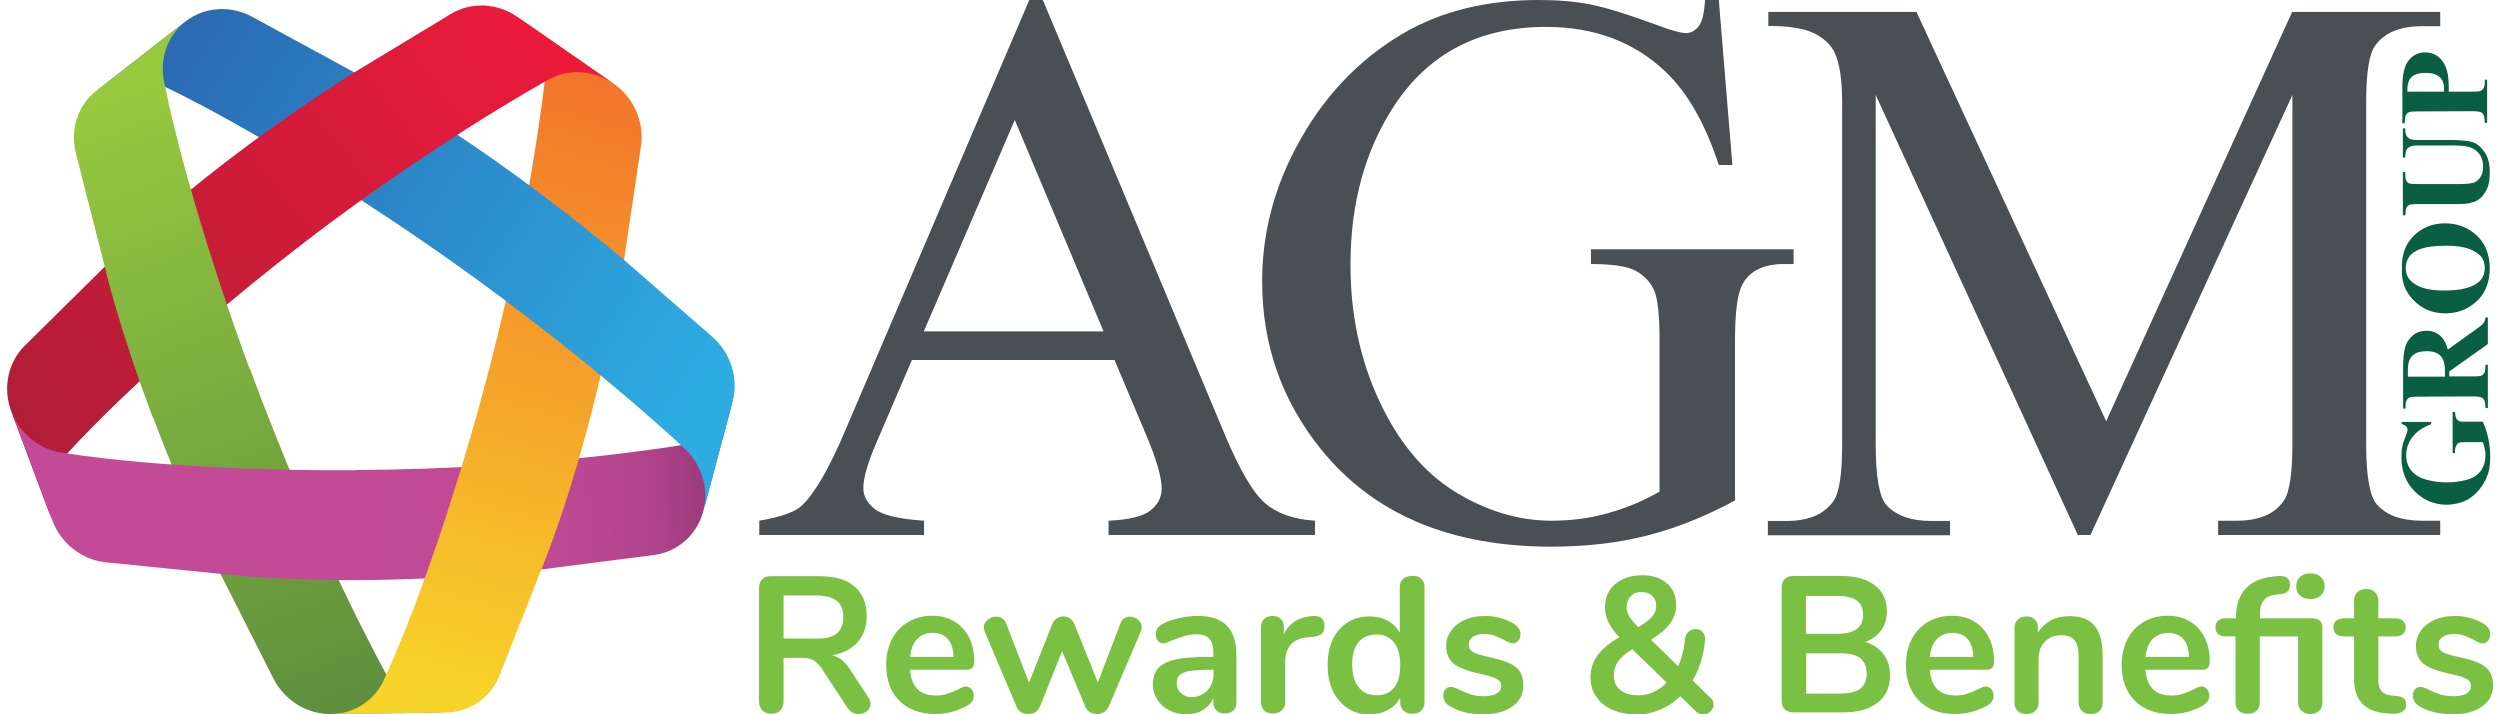 <?xml version="1.0" encoding="utf-8"?>
<!-- Generator: Adobe Illustrator 25.2.1, SVG Export Plug-In . SVG Version: 6.00 Build 0)  -->
<svg version="1.1" xmlns="http://www.w3.org/2000/svg" xmlns:xlink="http://www.w3.org/1999/xlink" x="0px" y="0px" width="1050px"
	 height="300px" viewBox="0 0 1050 300" style="enable-background:new 0 0 1050 300;" xml:space="preserve">
<style type="text/css">
	.st0{fill:url(#SVGID_1_);}
	.st1{fill:url(#SVGID_2_);}
	.st2{fill:url(#SVGID_3_);}
	.st3{fill:url(#SVGID_4_);}
	.st4{fill:url(#SVGID_5_);}
	.st5{fill:url(#SVGID_6_);}
	.st6{fill:#C24A97;}
	.st7{fill:#7AC143;}
	.st8{fill:#4A4F54;}
	.st9{fill:#0A5E43;}
	.st10{fill:url(#SVGID_7_);}
	.st11{fill:url(#SVGID_8_);}
	.st12{fill:url(#SVGID_9_);}
	.st13{fill:url(#SVGID_10_);}
	.st14{fill:url(#SVGID_11_);}
	.st15{fill:url(#SVGID_12_);}
	.st16{fill:url(#SVGID_13_);}
	.st17{fill:url(#SVGID_14_);}
	.st18{fill:url(#SVGID_15_);}
	.st19{fill:url(#SVGID_16_);}
	.st20{fill:url(#SVGID_17_);}
	.st21{fill:url(#SVGID_18_);}
</style>
<g id="Layer_1">
</g>
<g id="Reusable_Shopping_Bag">
	<g>
		<g>
			<linearGradient id="SVGID_1_" gradientUnits="userSpaceOnUse" x1="136.668" y1="213.565" x2="306.36" y2="201.456">
				<stop  offset="0" style="stop-color:#C24A97"/>
				<stop  offset="0.5" style="stop-color:#C04996"/>
				<stop  offset="0.69" style="stop-color:#B94791"/>
				<stop  offset="0.828" style="stop-color:#AD4288"/>
				<stop  offset="0.94" style="stop-color:#9C3A7B"/>
				<stop  offset="1" style="stop-color:#8F3571"/>
			</linearGradient>
			<path class="st0" d="M156.3,243.6c20-0.3,43.9-1.4,70.9-4.4l47.4-6.1c10-1.3,18.1-8.4,20.7-18.2l12.4-46.3
				c-2.6,9.8-10.8,16.9-20.7,18.2c0,0-59.2,10.3-137.6,10.6l-11.8,20.3L156.3,243.6z"/>
			<g>
				
					<linearGradient id="SVGID_2_" gradientUnits="userSpaceOnUse" x1="-47.151" y1="499.135" x2="36.54" y2="235.245" gradientTransform="matrix(0.789 -0.614 0.614 0.789 -121.63 -125.608)">
					<stop  offset="0" style="stop-color:#5F8E3E"/>
					<stop  offset="1" style="stop-color:#97C93F"/>
				</linearGradient>
				<path class="st1" d="M64.3,175.3c7.1,18.9,16.4,41.1,28.3,65.7l22.2,43.9c4.7,9.3,14.2,15.2,24.4,15l48-0.6
					c-10.1,0.1-19.7-5.8-24.4-15c0,0-30.2-54.2-57.8-129.4l-21.3,0.9L64.3,175.3z"/>
			</g>
			<g>
				
					<linearGradient id="SVGID_3_" gradientUnits="userSpaceOnUse" x1="194.762" y1="353.599" x2="-20.38" y2="509.999" gradientTransform="matrix(0.789 -0.614 0.614 0.789 -121.63 -125.608)">
					<stop  offset="0" style="stop-color:#F3752B"/>
					<stop  offset="1" style="stop-color:#F7D42A"/>
				</linearGradient>
				<path class="st2" d="M201.6,169.4c-20.9,75.5-39.8,114.9-39.8,114.9c-3.7,9.4-12.6,15.5-22.7,15.6l48-0.6
					c10.1-0.1,19-6.3,22.7-15.6l17.5-44.4c0,0,21.1-49.3,34.8-130.2l7.1-47.7c1.5-10.1-3-20.4-11.5-26.3l-40.3-28
					c8.5,5.9,13,16.2,11.5,26.3C228.8,33.4,222.5,93.9,201.6,169.4z"/>
			</g>
			<g>
				
					<linearGradient id="SVGID_4_" gradientUnits="userSpaceOnUse" x1="59.372" y1="236.625" x2="147.261" y2="486.021" gradientTransform="matrix(0.789 -0.614 0.614 0.789 -121.63 -125.608)">
					<stop  offset="0" style="stop-color:#2B6BB3"/>
					<stop  offset="1" style="stop-color:#2DACE2"/>
				</linearGradient>
				<path class="st3" d="M175.5,99.9c-66.2-45.2-107-63.8-107-63.8c-9.1-4.9-20-4.2-27.9,2L77.9,9c7.9-6.1,18.8-6.9,27.9-2l43,23.4
					c0,0,49,24.9,113.2,78.7l37.1,32.3c7.8,6.8,11.2,17.5,8.6,27.3L295.4,215c2.6-9.8-0.8-20.5-8.6-27.3
					C286.8,187.7,241.7,145.1,175.5,99.9z"/>
			</g>
			<g>
				
					<linearGradient id="SVGID_5_" gradientUnits="userSpaceOnUse" x1="-98.192" y1="322.798" x2="200.495" y2="322.798" gradientTransform="matrix(0.789 -0.614 0.614 0.789 -121.63 -125.608)">
					<stop  offset="0" style="stop-color:#AE1D37"/>
					<stop  offset="1" style="stop-color:#ED1A3B"/>
				</linearGradient>
				<path class="st4" d="M116.7,110.5c-60.5,48-89.1,80.7-89.1,80.7c-7.1,7-9.3,17.8-5.7,27.5L4.7,172.7c-3.6-9.7-1.4-20.5,5.7-27.5
					L44,112c0,0,36.7-38.5,104.8-81.6l40.5-24.5c8.5-5.2,19.5-4.7,28,1.2l40.3,28c-8.5-5.9-19.5-6.4-28-1.2
					C229.6,33.9,177.2,62.5,116.7,110.5z"/>
			</g>
			
				<linearGradient id="SVGID_6_" gradientUnits="userSpaceOnUse" x1="-47.398" y1="497.348" x2="35.541" y2="235.832" gradientTransform="matrix(0.789 -0.614 0.614 0.789 -121.63 -125.608)">
				<stop  offset="0" style="stop-color:#5F8E3E"/>
				<stop  offset="1" style="stop-color:#97C93F"/>
			</linearGradient>
			<path class="st5" d="M104.8,154.9C77.3,79.6,69.2,35.5,69.2,35.5c-2.6-10,0.9-20.4,8.7-26.5L40.6,38c-7.9,6.1-11.3,16.5-8.7,26.5
				L44,112c0,0,5.5,24.4,20.2,63.4L104.8,154.9z"/>
			<path class="st6" d="M149.4,197.5c-78.4,0.4-122.1-7.2-122.1-7.2c-10.1-1-19-7.9-22.6-17.6l17.3,45.9
				c3.6,9.7,12.5,16.6,22.6,17.6l47.9,4.8c0,0,23.9,3.1,63.8,2.6L149.4,197.5z"/>
		</g>
		<g>
			<path class="st7" d="M365.6,295.6c0,1.2-0.5,2.3-1.5,3.1c-1,0.8-2.2,1.2-3.5,1.2c-0.9,0-1.7-0.2-2.5-0.6c-0.8-0.4-1.4-1-2-1.8
				l-10.8-16.4c-1.1-1.7-2.2-2.9-3.5-3.7c-1.2-0.7-2.8-1.1-4.7-1.1h-8v18.2c0,1.6-0.5,2.9-1.4,3.9c-0.9,0.9-2.2,1.4-3.7,1.4
				c-1.6,0-2.8-0.5-3.8-1.4c-0.9-0.9-1.4-2.2-1.4-3.9v-47.5c0-1.6,0.4-2.8,1.3-3.7c0.9-0.9,2.1-1.3,3.7-1.3h20.3
				c6.5,0,11.4,1.4,14.8,4.3c3.4,2.9,5.1,7.1,5.1,12.5c0,4.4-1.3,8.1-3.8,10.9c-2.5,2.8-6.1,4.7-10.7,5.5c1.6,0.4,2.9,1.1,4.1,2
				c1.2,1,2.4,2.3,3.5,4.1l7.4,11.3C365.3,293.7,365.6,294.7,365.6,295.6z M351.4,266.1c1.8-1.5,2.8-3.8,2.8-6.9
				c0-3.1-0.9-5.4-2.8-6.9c-1.8-1.4-4.7-2.2-8.7-2.2h-13.6v18.1h13.6C346.7,268.3,349.6,267.6,351.4,266.1z"/>
			<path class="st7" d="M408.1,289.5c0.6,0.7,0.9,1.7,0.9,2.8c0,1.7-1,3.1-3,4.2c-1.8,1-3.9,1.9-6.3,2.5c-2.3,0.6-4.5,0.9-6.7,0.9
				c-6.4,0-11.4-1.8-15.2-5.5c-3.7-3.7-5.6-8.7-5.6-15.1c0-4.1,0.8-7.7,2.4-10.8c1.6-3.1,3.9-5.6,6.9-7.3c2.9-1.7,6.3-2.6,10-2.6
				c3.6,0,6.7,0.8,9.3,2.4c2.7,1.6,4.7,3.8,6.2,6.7s2.2,6.3,2.2,10.1c0,2.3-1,3.5-3.1,3.5h-23.9c0.3,3.7,1.4,6.5,3.2,8.2
				c1.8,1.8,4.4,2.6,7.8,2.6c1.7,0,3.3-0.2,4.6-0.7c1.3-0.4,2.8-1,4.5-1.8c1.6-0.9,2.8-1.3,3.6-1.3
				C406.7,288.5,407.5,288.8,408.1,289.5z M385.2,268.4c-1.7,1.7-2.6,4.2-3,7.5h18.3c-0.1-3.3-0.9-5.8-2.4-7.5
				c-1.5-1.7-3.6-2.6-6.3-2.6C389,265.8,386.8,266.7,385.2,268.4z"/>
			<path class="st7" d="M472.2,259.7c0.7-0.5,1.5-0.7,2.4-0.7c1.2,0,2.4,0.4,3.4,1.3c1,0.8,1.5,1.9,1.5,3.1c0,0.7-0.1,1.3-0.4,1.9
				l-13.4,31.4c-0.4,1-1.1,1.8-2,2.4c-0.9,0.5-1.9,0.8-3,0.8c-1,0-2-0.3-2.9-0.8s-1.6-1.3-2-2.4l-9.7-23.2l-9.3,23.2
				c-0.4,1-1.1,1.8-2,2.4s-1.9,0.8-3,0.8c-1,0-2-0.3-2.9-0.8c-0.9-0.5-1.6-1.3-2-2.4l-13.3-31.4c-0.3-0.7-0.4-1.3-0.4-1.8
				c0-1.2,0.5-2.3,1.6-3.2c1.1-0.9,2.3-1.3,3.6-1.3c0.9,0,1.8,0.2,2.5,0.7c0.8,0.5,1.3,1.2,1.7,2.2l9.6,24.8L442,262
				c0.4-1,1.1-1.8,1.9-2.3c0.8-0.5,1.7-0.8,2.7-0.8c1,0,1.9,0.3,2.7,0.8c0.8,0.5,1.4,1.3,1.9,2.3l9.9,24.6l9.5-24.8
				C470.9,260.9,471.5,260.1,472.2,259.7z"/>
			<path class="st7" d="M515.3,262.8c2.7,2.7,4,6.9,4,12.5V295c0,1.5-0.4,2.6-1.3,3.4c-0.9,0.8-2.1,1.3-3.6,1.3
				c-1.4,0-2.6-0.4-3.5-1.3c-0.9-0.9-1.3-2-1.3-3.4v-1.8c-0.9,2.1-2.4,3.8-4.3,5c-2,1.2-4.3,1.8-6.9,1.8c-2.7,0-5.1-0.5-7.2-1.6
				c-2.2-1.1-3.9-2.6-5.1-4.5c-1.2-1.9-1.9-4-1.9-6.3c0-2.9,0.7-5.2,2.2-6.9c1.5-1.7,3.9-2.9,7.3-3.7c3.4-0.8,8-1.1,13.9-1.1h2V274
				c0-2.7-0.6-4.6-1.7-5.8c-1.1-1.2-3-1.8-5.5-1.8c-1.6,0-3.2,0.2-4.8,0.7c-1.6,0.5-3.5,1.1-5.8,2c-1.4,0.7-2.4,1.1-3.1,1.1
				c-1,0-1.8-0.4-2.4-1.1c-0.6-0.7-0.9-1.6-0.9-2.8c0-0.9,0.2-1.7,0.7-2.4c0.5-0.7,1.2-1.3,2.3-1.9c1.9-1,4.2-1.8,6.8-2.4
				c2.6-0.6,5.2-0.9,7.8-0.9C508.5,258.7,512.6,260,515.3,262.8z M507.1,290c1.7-1.8,2.6-4.2,2.6-7v-1.7h-1.5
				c-3.6,0-6.4,0.2-8.4,0.5c-2,0.3-3.4,0.9-4.3,1.7c-0.9,0.8-1.3,1.9-1.3,3.3c0,1.7,0.6,3.2,1.8,4.3c1.2,1.1,2.7,1.7,4.5,1.7
				C503.2,292.7,505.4,291.8,507.1,290z"/>
			<path class="st7" d="M555.1,259.7c0.8,0.7,1.2,1.8,1.2,3.2c0,1.5-0.4,2.5-1.1,3.2c-0.7,0.7-2,1.2-3.8,1.4l-2.4,0.2
				c-3.2,0.3-5.5,1.4-7,3.2c-1.5,1.8-2.2,4.1-2.2,6.9v17c0,1.6-0.5,2.8-1.5,3.6c-1,0.8-2.2,1.3-3.7,1.3c-1.5,0-2.7-0.4-3.6-1.3
				c-0.9-0.8-1.4-2-1.4-3.6v-31.4c0-1.5,0.5-2.7,1.4-3.5c0.9-0.8,2.1-1.2,3.5-1.2c1.4,0,2.5,0.4,3.4,1.2c0.9,0.8,1.3,1.9,1.3,3.4
				v3.2c1-2.4,2.6-4.2,4.6-5.5c2-1.3,4.3-2,6.8-2.2l1.1-0.1C553.2,258.7,554.3,259,555.1,259.7z"/>
			<path class="st7" d="M596.8,243c1,0.9,1.5,2,1.5,3.4V295c0,1.5-0.5,2.6-1.4,3.5c-0.9,0.9-2.1,1.3-3.7,1.3c-1.5,0-2.7-0.4-3.7-1.3
				c-0.9-0.9-1.4-2-1.4-3.5v-2c-1.2,2.2-2.9,4-5.2,5.2c-2.2,1.2-4.8,1.9-7.7,1.9c-3.4,0-6.5-0.9-9.1-2.6c-2.7-1.7-4.8-4.2-6.3-7.3
				c-1.5-3.2-2.2-6.8-2.2-10.9c0-4.1,0.7-7.7,2.2-10.8c1.5-3.1,3.6-5.5,6.2-7.1c2.7-1.7,5.7-2.5,9.2-2.5c2.9,0,5.4,0.6,7.6,1.8
				c2.2,1.2,3.9,2.9,5.1,5v-19.2c0-1.4,0.4-2.4,1.3-3.3c0.9-0.8,2.1-1.3,3.6-1.3C594.5,241.7,595.8,242.1,596.8,243z M585.5,288.8
				c1.8-2.2,2.6-5.4,2.6-9.5s-0.9-7.3-2.6-9.5c-1.8-2.2-4.2-3.3-7.4-3.3c-3.2,0-5.8,1.1-7.5,3.2c-1.8,2.2-2.7,5.3-2.7,9.3
				c0,4.1,0.9,7.3,2.7,9.6c1.8,2.3,4.3,3.4,7.5,3.4C581.2,292.1,583.8,291,585.5,288.8z"/>
			<path class="st7" d="M608.8,296.5c-1.7-1-2.6-2.5-2.6-4.4c0-1.1,0.3-2,0.9-2.6c0.6-0.7,1.3-1,2.2-1c0.9,0,2.2,0.4,3.8,1.3
				c1.7,0.8,3.3,1.4,4.7,1.9c1.4,0.4,3.3,0.7,5.5,0.7c2.3,0,4-0.4,5.3-1.1c1.3-0.8,1.9-1.8,1.9-3.2c0-0.9-0.3-1.7-0.8-2.2
				c-0.5-0.5-1.4-1-2.8-1.5c-1.3-0.5-3.3-1-6-1.6c-4.8-1-8.3-2.4-10.4-4.1c-2.1-1.8-3.1-4.2-3.1-7.4c0-2.4,0.7-4.5,2.1-6.5
				c1.4-1.9,3.3-3.4,5.8-4.5c2.5-1.1,5.3-1.6,8.4-1.6c2.3,0,4.5,0.3,6.6,0.9c2.1,0.6,4,1.4,5.7,2.5c1.7,1.1,2.6,2.5,2.6,4.3
				c0,1.1-0.3,2-0.9,2.7c-0.6,0.7-1.3,1.1-2.2,1.1c-0.6,0-1.2-0.1-1.7-0.4c-0.6-0.2-1.3-0.6-2.2-1.1c-1.6-0.8-2.9-1.4-4.1-1.8
				c-1.1-0.4-2.5-0.6-4.2-0.6c-2,0-3.6,0.4-4.7,1.2c-1.2,0.8-1.7,1.9-1.7,3.3c0,1.4,0.6,2.4,1.8,3.1c1.2,0.7,3.5,1.4,6.9,2.1
				c3.6,0.8,6.5,1.6,8.5,2.6c2.1,1,3.5,2.2,4.4,3.7c0.9,1.5,1.3,3.3,1.3,5.6c0,3.7-1.5,6.6-4.6,8.8c-3.1,2.2-7.1,3.3-12.2,3.3
				C617.2,300,612.4,298.8,608.8,296.5z"/>
			<path class="st7" d="M719.7,295.9c0,1.1-0.4,2-1.3,2.9c-0.9,0.8-1.9,1.3-3,1.3s-2.1-0.4-3-1.2l-6.7-6.5c-2.5,2.5-5.4,4.4-8.5,5.7
				c-3.1,1.3-6.4,2-9.7,2c-3.8,0-7.2-0.7-10.1-1.9c-3-1.3-5.3-3.1-6.9-5.5c-1.7-2.4-2.5-5.1-2.5-8.2c0-3.5,1-6.5,3-9.3
				c2-2.7,5-5.2,9.2-7.6c-2.1-2.1-3.6-4.2-4.6-6.2c-1-2-1.5-4.1-1.5-6.3c0-4.1,1.4-7.4,4.3-9.8c2.9-2.4,6.7-3.7,11.3-3.7
				c4.3,0,7.8,1.1,10.4,3.4c2.6,2.2,3.9,5.3,3.9,9.1c0,2.9-0.9,5.5-2.6,7.8c-1.7,2.3-4.4,4.6-8,6.8l11.4,11.1
				c1.5-3.2,2.5-7,2.9-11.4c0.2-1.4,0.7-2.4,1.5-3.1c0.9-0.7,1.8-1.1,2.9-1.1c1.2,0,2.2,0.4,3,1.3c0.8,0.8,1.1,2,1,3.4
				c-0.5,6.3-2.3,11.9-5.2,16.9l7.5,7.3C719.3,293.8,719.7,294.8,719.7,295.9z M694.3,290.7c2.1-0.9,4-2.2,5.7-4l-14.4-14
				c-2.8,1.6-4.7,3.3-6,5.1c-1.2,1.8-1.8,3.7-1.8,6c0,2.5,0.9,4.6,2.7,6c1.8,1.5,4.3,2.2,7.3,2.2
				C690.1,292.1,692.3,291.7,694.3,290.7z M685,250.3c-1.2,1.2-1.8,2.7-1.8,4.7c0,1.4,0.4,2.6,1.1,3.9c0.7,1.2,2,2.7,3.7,4.5
				c2.8-1.6,4.7-3,5.9-4.4c1.2-1.4,1.7-2.9,1.7-4.5c0-1.7-0.5-3.1-1.6-4.2c-1.1-1.1-2.5-1.6-4.3-1.6
				C687.8,248.5,686.3,249.1,685,250.3z"/>
			<path class="st7" d="M791.1,274.8c1.8,2.4,2.7,5.4,2.7,8.9c0,4.9-1.7,8.7-5.2,11.4c-3.5,2.8-8.3,4.1-14.4,4.1h-20.9
				c-1.6,0-2.8-0.4-3.7-1.3c-0.9-0.9-1.3-2.1-1.3-3.7v-47.3c0-1.6,0.4-2.8,1.3-3.7c0.9-0.9,2.1-1.3,3.7-1.3h20.1
				c6,0,10.6,1.3,14,3.9c3.4,2.6,5.1,6.3,5.1,11c0,3-0.8,5.7-2.4,7.9c-1.6,2.2-3.8,3.8-6.6,4.9C786.8,270.7,789.3,272.4,791.1,274.8
				z M758.5,266.2h13.2c7.2,0,10.8-2.7,10.8-8c0-2.7-0.9-4.7-2.7-6c-1.8-1.3-4.5-1.9-8.1-1.9h-13.2V266.2z M781.4,289.2
				c1.7-1.4,2.6-3.5,2.6-6.3s-0.9-5-2.6-6.4c-1.8-1.4-4.5-2.1-8.2-2.1h-14.6v16.9h14.6C776.9,291.2,779.6,290.6,781.4,289.2z"/>
			<path class="st7" d="M836.4,289.5c0.6,0.7,0.9,1.7,0.9,2.8c0,1.7-1,3.1-3,4.2c-1.8,1-3.9,1.9-6.3,2.5c-2.3,0.6-4.5,0.9-6.7,0.9
				c-6.4,0-11.4-1.8-15.2-5.5c-3.7-3.7-5.6-8.7-5.6-15.1c0-4.1,0.8-7.7,2.4-10.8c1.6-3.1,3.9-5.6,6.9-7.3c2.9-1.7,6.3-2.6,10-2.6
				c3.6,0,6.7,0.8,9.3,2.4c2.7,1.6,4.7,3.8,6.2,6.7c1.5,2.9,2.2,6.3,2.2,10.1c0,2.3-1,3.5-3.1,3.5h-23.9c0.3,3.7,1.4,6.5,3.2,8.2
				c1.8,1.8,4.4,2.6,7.8,2.6c1.7,0,3.3-0.2,4.6-0.7c1.3-0.4,2.8-1,4.5-1.8c1.6-0.9,2.8-1.3,3.6-1.3
				C835.1,288.5,835.9,288.8,836.4,289.5z M813.5,268.4c-1.7,1.7-2.6,4.2-3,7.5h18.3c-0.1-3.3-0.9-5.8-2.4-7.5
				c-1.5-1.7-3.6-2.6-6.3-2.6C817.4,265.8,815.2,266.7,813.5,268.4z"/>
			<path class="st7" d="M879.6,262.7c2.3,2.7,3.5,6.8,3.5,12.3v20c0,1.5-0.4,2.7-1.3,3.6c-0.9,0.9-2.1,1.3-3.7,1.3s-2.8-0.4-3.7-1.3
				c-0.9-0.9-1.4-2.1-1.4-3.6v-19.4c0-3.1-0.6-5.3-1.7-6.7c-1.2-1.4-3-2.1-5.5-2.1c-2.9,0-5.3,0.9-7,2.8c-1.8,1.8-2.6,4.3-2.6,7.4
				V295c0,1.5-0.5,2.7-1.4,3.6c-0.9,0.9-2.2,1.3-3.7,1.3c-1.6,0-2.8-0.4-3.7-1.3c-0.9-0.9-1.3-2.1-1.3-3.6v-31.4
				c0-1.4,0.5-2.5,1.4-3.4c0.9-0.9,2.2-1.3,3.7-1.3c1.4,0,2.6,0.4,3.4,1.3c0.9,0.8,1.3,1.9,1.3,3.3v2.2c1.4-2.2,3.2-3.9,5.4-5.1
				c2.3-1.2,4.8-1.8,7.7-1.8C873.7,258.7,877.3,260,879.6,262.7z"/>
			<path class="st7" d="M927,289.5c0.6,0.7,0.9,1.7,0.9,2.8c0,1.7-1,3.1-3,4.2c-1.8,1-3.9,1.9-6.3,2.5c-2.3,0.6-4.5,0.9-6.7,0.9
				c-6.4,0-11.4-1.8-15.2-5.5c-3.7-3.7-5.6-8.7-5.6-15.1c0-4.1,0.8-7.7,2.4-10.8c1.6-3.1,3.9-5.6,6.9-7.3c2.9-1.7,6.3-2.6,10-2.6
				c3.6,0,6.7,0.8,9.3,2.4c2.7,1.6,4.7,3.8,6.2,6.7c1.5,2.9,2.2,6.3,2.2,10.1c0,2.3-1,3.5-3.1,3.5h-23.9c0.3,3.7,1.4,6.5,3.2,8.2
				c1.8,1.8,4.4,2.6,7.8,2.6c1.7,0,3.3-0.2,4.6-0.7c1.3-0.4,2.8-1,4.5-1.8c1.6-0.9,2.8-1.3,3.6-1.3
				C925.7,288.5,926.5,288.8,927,289.5z M904.1,268.4c-1.7,1.7-2.6,4.2-3,7.5h18.3c-0.1-3.3-0.9-5.8-2.4-7.5
				c-1.5-1.7-3.6-2.6-6.3-2.6C908,265.8,905.8,266.7,904.1,268.4z"/>
			<path class="st7" d="M975.4,263.5V295c0,1.6-0.5,2.8-1.4,3.6c-0.9,0.8-2.2,1.3-3.6,1.3c-1.5,0-2.7-0.4-3.7-1.3
				c-1-0.8-1.5-2-1.5-3.6v-27.7h-16.1V295c0,1.6-0.5,2.8-1.4,3.6c-0.9,0.8-2.2,1.2-3.6,1.2s-2.7-0.4-3.7-1.2c-1-0.8-1.5-2-1.5-3.6
				v-27.7H935c-3,0-4.5-1.3-4.5-3.8c0-2.5,1.5-3.8,4.5-3.8h4.1v-0.4c0-5,1.3-9,4-12c2.7-2.9,6.5-4.6,11.3-5.1l1.9-0.2
				c0.3-0.1,0.7-0.1,1.2-0.1c2.9,0,4.3,1.2,4.3,3.7c0,1.2-0.3,2.1-1,2.8c-0.6,0.6-1.5,1-2.7,1.1l-1.8,0.2c-2.5,0.2-4.3,1-5.4,2.3
				c-1.1,1.3-1.7,3.3-1.7,5.8v1.9h21.7C973.9,259.7,975.4,260.9,975.4,263.5z M966,250.1c-1.1-1-1.6-2.3-1.6-3.9s0.5-2.9,1.6-3.9
				c1.1-1,2.5-1.5,4.4-1.5c1.8,0,3.2,0.5,4.3,1.5c1.1,1,1.7,2.3,1.7,3.9s-0.6,2.9-1.7,3.9c-1.1,1-2.6,1.5-4.3,1.5
				C968.5,251.6,967,251.1,966,250.1z"/>
			<path class="st7" d="M1010.6,295.9c0,1.3-0.5,2.3-1.6,3c-1.1,0.7-2.6,1-4.5,0.9l-2.2-0.2c-9.1-0.7-13.6-5.5-13.6-14.6v-17.7h-4.1
				c-1.5,0-2.6-0.3-3.4-1c-0.8-0.6-1.2-1.6-1.2-2.8s0.4-2.2,1.2-2.8c0.8-0.6,1.9-1,3.4-1h4.1v-7.5c0-1.5,0.5-2.6,1.4-3.5
				c0.9-0.9,2.2-1.3,3.7-1.3c1.5,0,2.7,0.4,3.7,1.3c0.9,0.9,1.4,2,1.4,3.5v7.5h6.9c1.5,0,2.6,0.3,3.4,1c0.8,0.7,1.2,1.6,1.2,2.8
				s-0.4,2.2-1.2,2.8c-0.8,0.7-1.9,1-3.4,1h-6.9v18.4c0,4,1.8,6.1,5.5,6.4l2.2,0.2C1009.3,292.5,1010.6,293.7,1010.6,295.9z"/>
			<path class="st7" d="M1016,296.5c-1.7-1-2.6-2.5-2.6-4.4c0-1.1,0.3-2,0.9-2.6c0.6-0.7,1.3-1,2.2-1c0.9,0,2.2,0.4,3.8,1.3
				c1.7,0.8,3.3,1.4,4.8,1.9c1.4,0.4,3.3,0.7,5.5,0.7c2.3,0,4-0.4,5.3-1.1c1.3-0.8,1.9-1.8,1.9-3.2c0-0.9-0.3-1.7-0.8-2.2
				c-0.5-0.5-1.4-1-2.8-1.5c-1.3-0.5-3.3-1-6-1.6c-4.8-1-8.3-2.4-10.4-4.1c-2.1-1.8-3.1-4.2-3.1-7.4c0-2.4,0.7-4.5,2.1-6.5
				c1.4-1.9,3.3-3.4,5.8-4.5c2.5-1.1,5.3-1.6,8.4-1.6c2.3,0,4.5,0.3,6.6,0.9c2.1,0.6,4,1.4,5.7,2.5c1.7,1.1,2.6,2.5,2.6,4.3
				c0,1.1-0.3,2-0.9,2.7c-0.6,0.7-1.3,1.1-2.2,1.1c-0.6,0-1.2-0.1-1.7-0.4c-0.6-0.2-1.3-0.6-2.2-1.1c-1.6-0.8-2.9-1.4-4.1-1.8
				c-1.1-0.4-2.5-0.6-4.2-0.6c-2,0-3.6,0.4-4.7,1.2c-1.2,0.8-1.7,1.9-1.7,3.3c0,1.4,0.6,2.4,1.8,3.1c1.2,0.7,3.5,1.4,6.9,2.1
				c3.6,0.8,6.5,1.6,8.5,2.6c2.1,1,3.5,2.2,4.4,3.7c0.9,1.5,1.3,3.3,1.3,5.6c0,3.7-1.5,6.6-4.6,8.8c-3.1,2.2-7.1,3.3-12.2,3.3
				C1024.4,300,1019.6,298.8,1016,296.5z"/>
		</g>
		<g>
			<g>
				<path class="st8" d="M468.1,151.2H383l-14.9,34.7c-3.7,8.5-5.5,14.9-5.5,19.1c0,3.3,1.6,6.3,4.8,8.8c3.2,2.5,10.1,4.2,20.7,4.9
					v6h-69.2v-6c9.2-1.6,15.1-3.7,17.8-6.3c5.5-5.2,11.6-15.7,18.3-31.6L432.3,0h5.7l76.5,182.7c6.2,14.7,11.7,24.2,16.8,28.6
					s12,6.8,21,7.4v6h-86.7v-6c8.7-0.4,14.7-1.9,17.7-4.4c3.1-2.5,4.6-5.5,4.6-9.1c0-4.8-2.2-12.3-6.5-22.5L468.1,151.2z
					 M463.5,139.2l-37.3-88.8l-38.2,88.8H463.5z"/>
				<path class="st8" d="M721.9,0l5.7,69.3h-5.7c-5.7-17.3-13.1-30.3-22.2-39c-13.1-12.6-29.9-19-50.4-19c-28,0-49.3,11.1-63.8,33.2
					c-12.2,18.7-18.3,40.9-18.3,66.7c0,21,4.1,40.1,12.2,57.4c8.1,17.3,18.7,29.9,31.8,38c13.1,8,26.6,12.1,40.4,12.1
					c8.1,0,15.9-1,23.5-3.1c7.6-2.1,14.9-5.1,21.9-9.1v-63.5c0-11-0.8-18.2-2.5-21.6c-1.7-3.4-4.3-6-7.8-7.8
					c-3.5-1.8-9.7-2.7-18.5-2.7v-6.2h85.1v6.2h-4.1c-8.4,0-14.2,2.8-17.3,8.4c-2.2,4-3.2,11.9-3.2,23.7v67.2
					c-12.4,6.7-24.7,11.6-36.8,14.7c-12.1,3.1-25.5,4.7-40.3,4.7c-42.4,0-74.7-13.6-96.7-40.8c-16.5-20.4-24.8-44-24.8-70.6
					c0-19.3,4.6-37.9,13.9-55.6c11-21.1,26.1-37.3,45.4-48.6C605.3,4.7,624.4,0,646.3,0c8,0,15.3,0.6,21.8,1.9
					c6.5,1.3,15.8,4.2,27.8,8.6c6,2.3,10.1,3.4,12.2,3.4c2.1,0,3.8-1,5.3-2.8s2.4-5.6,2.7-11.1H721.9z"/>
				<path class="st8" d="M872.7,224.7L787.8,39.9v146.8c0,13.5,1.5,21.9,4.4,25.3c4,4.5,10.3,6.8,19,6.8h7.8v6h-76.5v-6h7.8
					c9.3,0,15.9-2.8,19.8-8.4c2.4-3.5,3.6-11.3,3.6-23.7V43.1c0-9.7-1.1-16.7-3.2-21.1c-1.5-3.1-4.3-5.8-8.3-7.9
					c-4.1-2.1-10.6-3.2-19.5-3.2V5h62.2l79.7,171.9L962.7,5h62.2v6h-7.6c-9.4,0-16,2.8-19.9,8.4c-2.4,3.5-3.6,11.3-3.6,23.7v143.5
					c0,13.5,1.5,21.9,4.5,25.3c4,4.5,10.3,6.8,19,6.8h7.6v6h-93.3v-6h7.8c9.4,0,16-2.8,19.8-8.4c2.4-3.5,3.6-11.3,3.6-23.7V39.9
					L878,224.7H872.7z"/>
			</g>
			<g>
				<path class="st9" d="M1008.6,177.2l12.5,0l0,1c-3.4,1.2-6,2.9-7.8,5.3c-1.8,2.3-2.7,4.9-2.7,7.7c0,2.7,0.8,4.9,2.3,6.6
					c1.5,1.8,3.6,3,6.3,3.7c2.7,0.7,5.4,1.1,8.2,1.1c3.4,0,6.4-0.4,9-1.2c2.6-0.8,4.5-2.1,5.7-3.9c1.2-1.8,1.8-3.9,1.8-6.4
					c0-0.9-0.1-1.7-0.3-2.6s-0.5-1.8-0.8-2.8l-7.4,0c-1.4,0-2.3,0.1-2.7,0.3c-0.4,0.2-0.8,0.6-1.1,1.2c-0.3,0.6-0.5,1.3-0.5,2.2v0.9
					h-1l0-17.3h1c0.1,1.3,0.3,2.2,0.5,2.7c0.3,0.5,0.7,0.9,1.4,1.2c0.3,0.2,1.1,0.2,2.4,0.2l7.4,0c1,2.3,1.8,4.6,2.3,7.1
					c0.5,2.5,0.8,5,0.8,7.6c0,3.4-0.4,6.2-1.4,8.4c-0.9,2.2-2.1,4.2-3.6,5.9c-1.5,1.7-3.2,3.1-5,4c-2.4,1.2-5.1,1.8-8.1,1.9
					c-5.4,0-9.9-1.9-13.6-5.6c-3.7-3.7-5.6-8.5-5.6-14.2c0-1.8,0.1-3.4,0.4-4.8c0.1-0.8,0.5-2,1.2-3.7c0.6-1.7,1-2.7,1-3.1
					c0-0.5-0.2-0.9-0.5-1.4c-0.4-0.4-1-0.8-2-1.2V177.2z"/>
				<path class="st9" d="M1028.7,158.1l10,0c1.9,0,3.1-0.1,3.6-0.4c0.5-0.2,0.9-0.7,1.2-1.2c0.3-0.6,0.4-1.7,0.4-3.3l1,0l0,18.2
					l-1,0c0-1.6-0.2-2.8-0.5-3.3c-0.3-0.6-0.7-1-1.2-1.2c-0.5-0.2-1.7-0.4-3.6-0.4l-23.1,0.1c-1.9,0-3.1,0.1-3.6,0.4
					c-0.5,0.2-0.9,0.7-1.2,1.3c-0.3,0.6-0.4,1.7-0.4,3.3h-1l0-16.5c0-4.3,0.3-7.5,0.9-9.4c0.6-2,1.7-3.6,3.3-4.9
					c1.6-1.3,3.5-1.9,5.6-1.9c2.6,0,4.8,0.9,6.5,2.8c1.1,1.2,1.9,2.9,2.5,5.1l12-8.6c1.6-1.1,2.5-1.9,2.9-2.4
					c0.5-0.7,0.8-1.6,0.9-2.5l1,0l0,11.2l-16.2,11.5L1028.7,158.1z M1011.3,158.2l15.6,0v-1.5c0-2.4-0.2-4.2-0.7-5.4
					c-0.5-1.2-1.3-2.2-2.4-2.8c-1.2-0.7-2.7-1-4.6-1c-2.7,0-4.7,0.6-6,1.9c-1.3,1.3-1.9,3.3-1.9,6.1L1011.3,158.2z"/>
				<path class="st9" d="M1008.8,112.9c-0.2-5.7,1.4-10.3,4.9-13.8c3.5-3.5,7.9-5.3,13.2-5.3c4.5,0,8.5,1.3,11.9,3.9
					c4.6,3.5,6.8,8.4,6.9,14.8c0,6.4-2.1,11.4-6.5,14.9c-3.4,2.8-7.5,4.2-12.2,4.2c-5.3,0-9.7-1.8-13.2-5.4
					C1010.2,122.6,1008.5,118.1,1008.8,112.9z M1010.4,112.6c0,3.3,1.7,5.7,5,7.4c2.7,1.4,6.7,2.1,11.8,2c6.1,0,10.6-1.1,13.4-3.2
					c2-1.5,3-3.6,3-6.2c0-1.8-0.4-3.3-1.3-4.5c-1.1-1.5-2.9-2.7-5.4-3.6c-2.5-0.9-5.7-1.3-9.6-1.3c-4.7,0-8.2,0.5-10.6,1.3
					c-2.3,0.9-4,2-4.9,3.4C1010.9,109.2,1010.4,110.8,1010.4,112.6z"/>
				<path class="st9" d="M1009.2,90.6l0-18.4h1v0.9c0,1.4,0.2,2.3,0.4,2.8c0.3,0.5,0.7,0.9,1.2,1.1c0.5,0.2,1.8,0.3,3.8,0.3l17.4,0
					c3.2,0,5.3-0.3,6.3-0.7c1-0.5,1.9-1.3,2.6-2.4c0.7-1.1,1-2.5,1-4.2c0-1.9-0.4-3.6-1.3-4.9c-0.9-1.4-2.1-2.4-3.6-3
					c-1.5-0.7-4.2-1-7.9-1l-14.5,0c-1.6,0-2.7,0.2-3.4,0.5c-0.7,0.3-1.2,0.8-1.4,1.3c-0.4,0.8-0.6,1.9-0.6,3.3h-1l0-12.3h1l0,0.7
					c0,1,0.2,1.8,0.6,2.5c0.4,0.7,1,1.1,1.8,1.4c0.6,0.2,1.6,0.3,3,0.3l13.5,0c4.2,0,7.2,0.3,9.1,0.8c1.9,0.6,3.6,1.9,5.1,4
					c1.6,2.1,2.4,5,2.4,8.7c0,3.1-0.4,5.5-1.2,7.1c-1.1,2.3-2.5,3.9-4.3,4.9c-1.7,0.9-4.1,1.4-7.1,1.4l-17.4,0c-2,0-3.3,0.1-3.8,0.4
					c-0.5,0.2-0.9,0.6-1.2,1.2c-0.3,0.6-0.4,1.6-0.4,3.1H1009.2z"/>
				<path class="st9" d="M1028.5,38.5l9.9,0c1.9,0,3.1-0.1,3.6-0.4c0.5-0.2,0.9-0.7,1.2-1.3c0.3-0.6,0.5-1.7,0.4-3.3l1,0l0,18.1
					l-1,0c0-1.6-0.2-2.8-0.5-3.3c-0.3-0.6-0.7-1-1.2-1.2c-0.5-0.2-1.7-0.4-3.6-0.4l-23.1,0.1c-1.9,0-3.1,0.1-3.6,0.4
					c-0.5,0.2-0.9,0.7-1.2,1.3c-0.3,0.6-0.4,1.7-0.4,3.3h-1l0-15.5c0-5.1,0.9-8.8,2.7-11c1.8-2.2,4.1-3.3,6.8-3.3
					c2.3,0,4.3,0.7,5.9,2.1c1.6,1.4,2.8,3.4,3.4,5.9C1028.3,31.6,1028.5,34.5,1028.5,38.5z M1011.1,38.5l15.4,0c0-0.6,0-1,0-1.3
					c0-2.1-0.6-3.8-1.9-4.9c-1.3-1.1-3.2-1.7-5.9-1.7c-2.6,0-4.6,0.6-5.8,1.7c-1.2,1.2-1.8,2.9-1.8,5.2L1011.1,38.5z"/>
			</g>
		</g>
	</g>
</g>
</svg>
